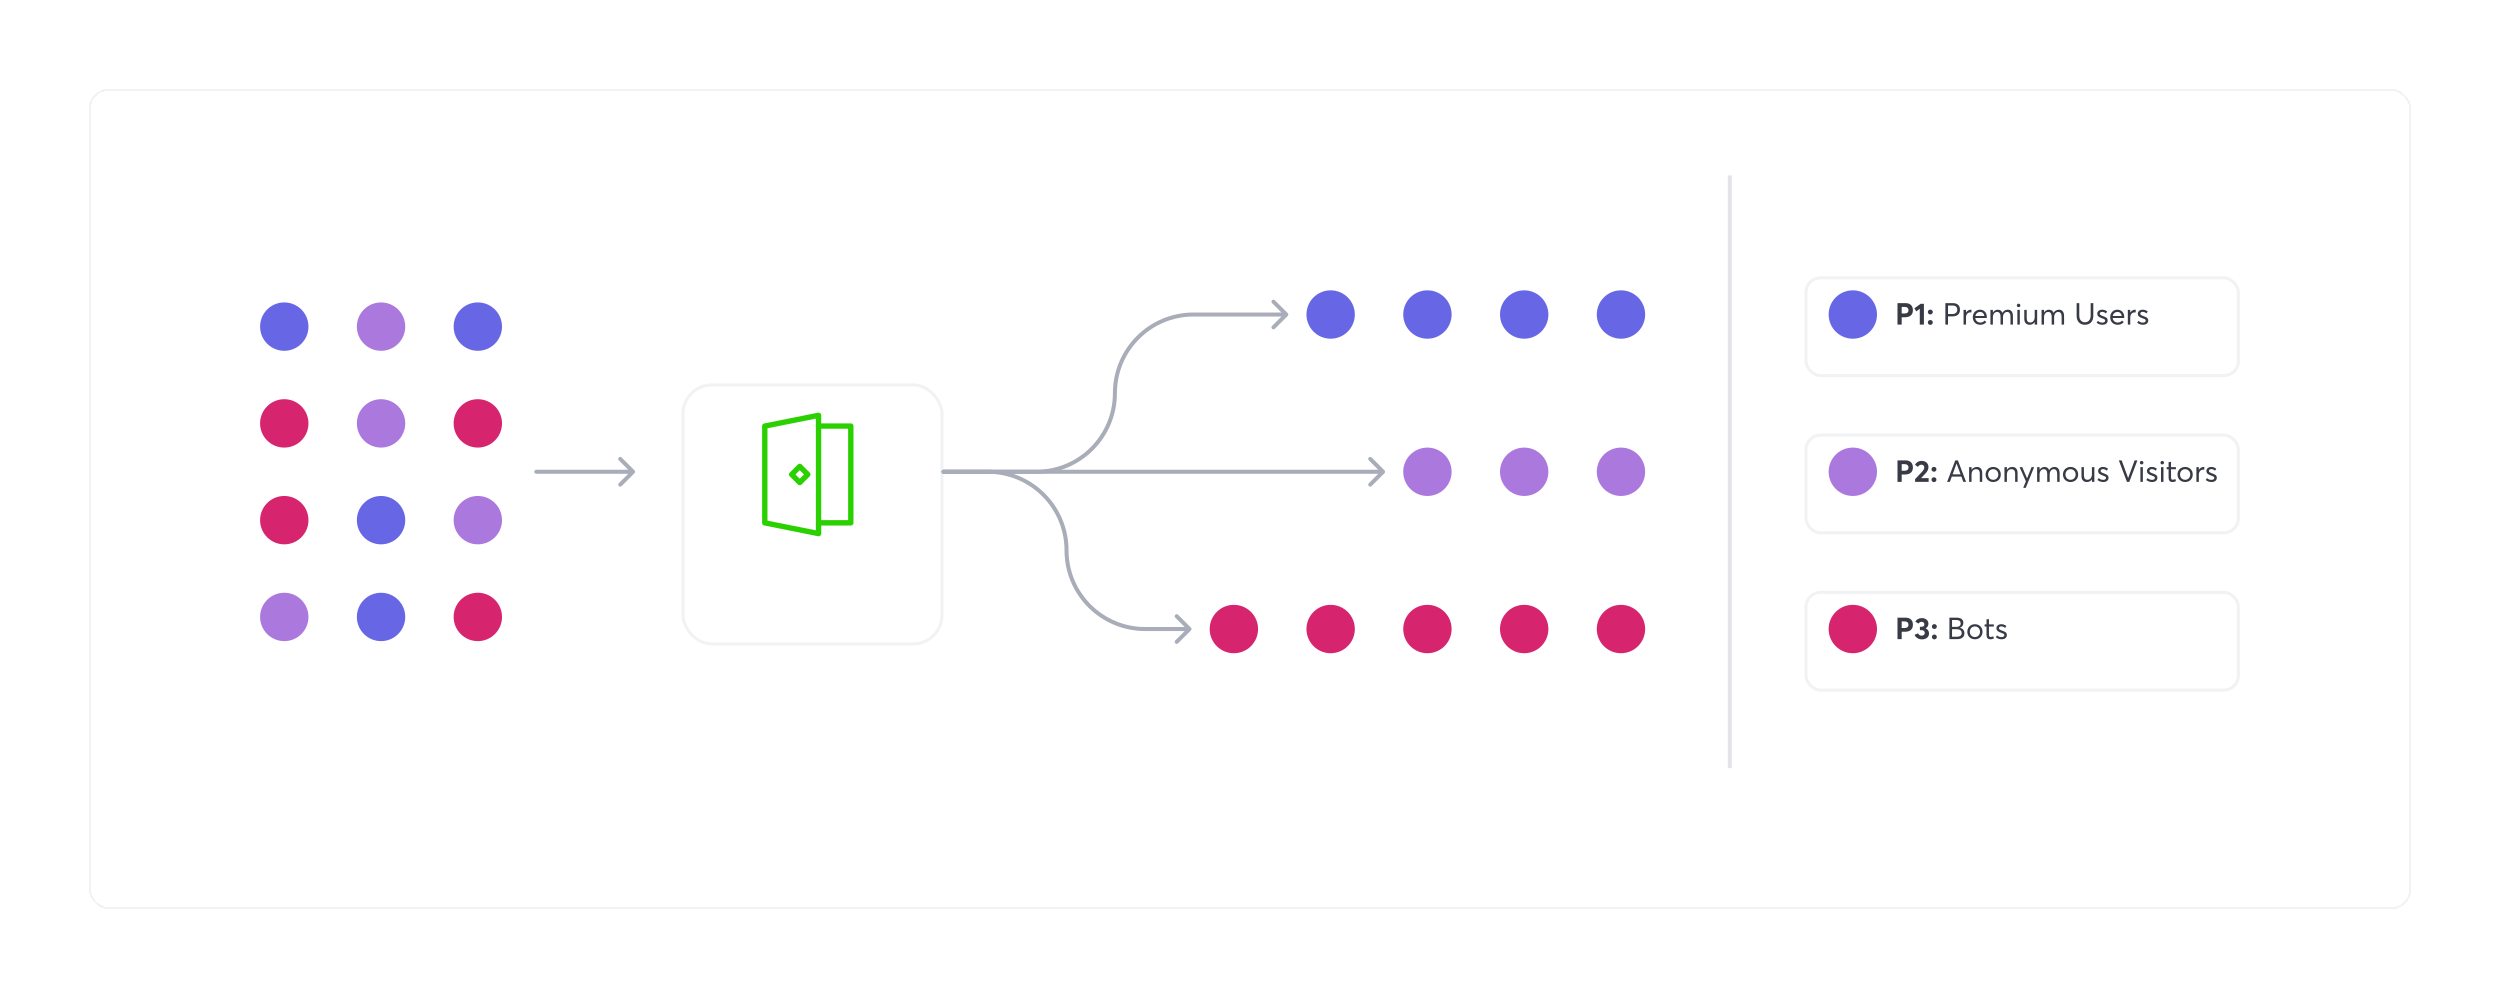 <svg width="1240" height="495" viewBox="0 0 1240 495" fill="none" xmlns="http://www.w3.org/2000/svg">
<g filter="url(#filter0_d_73_4168)">
<rect x="44" y="30" width="1152" height="407" rx="10" fill="white" fill-opacity="0.4" shape-rendering="crispEdges"/>
<rect x="44.5" y="30.5" width="1151" height="406" rx="9.5" stroke="#F1F2F4" shape-rendering="crispEdges"/>
</g>
<circle cx="141" cy="162" r="12" fill="#6767E6"/>
<circle cx="141" cy="210" r="12" fill="#D6246E"/>
<circle cx="141" cy="258" r="12" fill="#D6246E"/>
<circle cx="141" cy="306" r="12" fill="#AB78DE"/>
<circle cx="189" cy="162" r="12" fill="#AB78DE"/>
<circle cx="189" cy="210" r="12" fill="#AB78DE"/>
<circle cx="189" cy="258" r="12" fill="#6767E6"/>
<circle cx="189" cy="306" r="12" fill="#6767E6"/>
<circle cx="237" cy="162" r="12" fill="#6767E6"/>
<circle cx="660" cy="156" r="12" fill="#6767E6"/>
<circle cx="708" cy="156" r="12" fill="#6767E6"/>
<circle cx="708" cy="234" r="12" fill="#AB78DE"/>
<circle cx="756" cy="156" r="12" fill="#6767E6"/>
<circle cx="756" cy="234" r="12" fill="#AB78DE"/>
<circle cx="804" cy="156" r="12" fill="#6767E6"/>
<circle cx="804" cy="234" r="12" fill="#AB78DE"/>
<circle cx="660" cy="312" r="12" fill="#D6246E"/>
<circle cx="612" cy="312" r="12" fill="#D6246E"/>
<circle cx="708" cy="312" r="12" fill="#D6246E"/>
<circle cx="756" cy="312" r="12" fill="#D6246E"/>
<circle cx="804" cy="312" r="12" fill="#D6246E"/>
<circle cx="237" cy="210" r="12" fill="#D6246E"/>
<circle cx="237" cy="258" r="12" fill="#AB78DE"/>
<circle cx="237" cy="306" r="12" fill="#D6246E"/>
<g filter="url(#filter1_dd_73_4168)">
<rect x="338" y="169" width="130" height="130" rx="15.116" fill="white"/>
<rect x="338.756" y="169.756" width="128.488" height="128.488" rx="14.361" stroke="#F1F2F4" stroke-width="1.512"/>
</g>
<g filter="url(#filter2_d_73_4168)">
<rect x="895" y="131" width="216" height="50" rx="8" fill="white"/>
<rect x="895.756" y="131.756" width="214.488" height="48.488" rx="7.244" stroke="#F1F2F4" stroke-width="1.512"/>
</g>
<g filter="url(#filter3_d_73_4168)">
<rect x="895" y="209" width="216" height="50" rx="8" fill="white"/>
<rect x="895.756" y="209.756" width="214.488" height="48.488" rx="7.244" stroke="#F1F2F4" stroke-width="1.512"/>
</g>
<g filter="url(#filter4_d_73_4168)">
<rect x="895" y="287" width="216" height="50" rx="8" fill="white"/>
<rect x="895.756" y="287.756" width="214.488" height="48.488" rx="7.244" stroke="#F1F2F4" stroke-width="1.512"/>
</g>
<circle cx="919" cy="156" r="12" fill="#6767E6"/>
<circle cx="919" cy="234" r="12" fill="#AB78DE"/>
<circle cx="919" cy="312" r="12" fill="#D6246E"/>
<path d="M468 233C467.448 233 467 233.448 467 234C467 234.552 467.448 235 468 235V233ZM638.707 156.707C639.098 156.317 639.098 155.683 638.707 155.293L632.343 148.929C631.953 148.538 631.319 148.538 630.929 148.929C630.538 149.319 630.538 149.953 630.929 150.343L636.586 156L630.929 161.657C630.538 162.047 630.538 162.681 630.929 163.071C631.319 163.462 631.953 163.462 632.343 163.071L638.707 156.707ZM468 235H514V233H468V235ZM592 157H638V155H592V157ZM554 195C554 174.013 571.013 157 592 157V155C569.909 155 552 172.909 552 195H554ZM514 235C536.091 235 554 217.091 554 195H552C552 215.987 534.987 233 514 233V235Z" fill="#A9ADB9"/>
<path d="M468 233C467.448 233 467 233.448 467 234C467 234.552 467.448 235 468 235V233ZM590.707 312.707C591.098 312.317 591.098 311.683 590.707 311.293L584.343 304.929C583.953 304.538 583.319 304.538 582.929 304.929C582.538 305.319 582.538 305.953 582.929 306.343L588.586 312L582.929 317.657C582.538 318.047 582.538 318.681 582.929 319.071C583.319 319.462 583.953 319.462 584.343 319.071L590.707 312.707ZM468 235H490V233H468V235ZM568 313H590V311H568V313ZM528 273C528 295.091 545.909 313 568 313V311C547.013 311 530 293.987 530 273H528ZM490 235C510.987 235 528 252.013 528 273H530C530 250.909 512.091 233 490 233V235Z" fill="#A9ADB9"/>
<path d="M468 233C467.448 233 467 233.448 467 234C467 234.552 467.448 235 468 235V233ZM686.707 234.707C687.098 234.317 687.098 233.683 686.707 233.293L680.343 226.929C679.953 226.538 679.319 226.538 678.929 226.929C678.538 227.319 678.538 227.953 678.929 228.343L684.586 234L678.929 239.657C678.538 240.047 678.538 240.681 678.929 241.071C679.319 241.462 679.953 241.462 680.343 241.071L686.707 234.707ZM468 235H686V233H468V235Z" fill="#A9ADB9"/>
<path d="M266 233C265.448 233 265 233.448 265 234C265 234.552 265.448 235 266 235V233ZM314.707 234.707C315.098 234.317 315.098 233.683 314.707 233.293L308.343 226.929C307.953 226.538 307.319 226.538 306.929 226.929C306.538 227.319 306.538 227.953 306.929 228.343L312.586 234L306.929 239.657C306.538 240.047 306.538 240.681 306.929 241.071C307.319 241.462 307.953 241.462 308.343 241.071L314.707 234.707ZM266 235H314V233H266V235Z" fill="#A9ADB9"/>
<path d="M941.155 161V150.35H945.1C947.68 150.35 948.805 151.85 948.805 153.89C948.805 156.23 947.23 157.355 944.89 157.355H943.24V161H941.155ZM943.24 155.495H944.665C945.985 155.495 946.615 154.835 946.615 153.86C946.615 152.87 945.985 152.225 944.77 152.225H943.24V155.495ZM952.211 161V153.14L950.486 154.445L949.526 152.93L952.631 150.695H954.266V161H952.211ZM957.449 155.975C956.759 155.975 956.204 155.435 956.204 154.76C956.204 154.1 956.759 153.56 957.449 153.56C958.109 153.56 958.664 154.1 958.664 154.76C958.664 155.435 958.109 155.975 957.449 155.975ZM957.449 161.135C956.759 161.135 956.204 160.595 956.204 159.92C956.204 159.26 956.759 158.72 957.449 158.72C958.109 158.72 958.664 159.26 958.664 159.92C958.664 160.595 958.109 161.135 957.449 161.135ZM964.904 161V150.35H968.624C971.114 150.35 972.149 151.76 972.149 153.65C972.149 155.9 970.619 156.935 968.399 156.935H966.209V161H964.904ZM966.209 155.75H968.279C970.049 155.75 970.799 154.85 970.799 153.62C970.799 152.255 969.914 151.535 968.489 151.535H966.209V155.75ZM973.923 161V153.695H975.138V155.03H975.168C975.693 154.145 976.533 153.605 977.538 153.605C977.643 153.605 977.733 153.605 977.838 153.62V154.97C977.658 154.955 977.478 154.94 977.358 154.94C975.963 154.94 975.138 156.005 975.138 157.475V161H973.923ZM985.472 157.22C985.472 157.415 985.442 157.625 985.442 157.715H979.742C979.907 159.08 980.867 159.98 982.247 159.98C983.222 159.98 983.912 159.56 984.362 159.005L985.217 159.725C984.587 160.535 983.672 161.09 982.202 161.09C980.042 161.09 978.512 159.59 978.512 157.355C978.512 155.15 980.027 153.605 982.112 153.605C984.107 153.605 985.472 155.135 985.472 157.22ZM982.097 154.715C980.927 154.715 979.997 155.48 979.772 156.725H984.257C984.077 155.525 983.297 154.715 982.097 154.715ZM987.253 161V153.695H988.468V155.015H988.483C989.038 154.13 989.953 153.605 990.928 153.605C992.023 153.605 992.818 154.16 993.193 155.165H993.208C993.763 154.175 994.753 153.605 995.893 153.605C997.513 153.605 998.413 154.715 998.413 156.8V161H997.198V157.13C997.198 155.57 996.643 154.715 995.533 154.715C994.393 154.715 993.478 155.735 993.478 157.37V161H992.263V157.13C992.263 155.57 991.663 154.715 990.568 154.715C989.368 154.715 988.468 155.735 988.468 157.37V161H987.253ZM1001.23 152.36C1000.73 152.36 1000.34 151.97 1000.34 151.49C1000.34 151.01 1000.73 150.62 1001.23 150.62C1001.72 150.62 1002.11 151.01 1002.11 151.49C1002.11 151.97 1001.72 152.36 1001.23 152.36ZM1000.61 161V153.695H1001.83V161H1000.61ZM1006.78 161.09C1005.1 161.09 1004.04 160.13 1004.04 158.045V153.695H1005.25V157.7C1005.25 159.35 1005.88 159.98 1007.04 159.98C1008.21 159.98 1009.21 158.975 1009.21 157.235V153.695H1010.43V161H1009.21V159.74H1009.2C1008.64 160.61 1007.74 161.09 1006.78 161.09ZM1012.62 161V153.695H1013.84V155.015H1013.85C1014.41 154.13 1015.32 153.605 1016.3 153.605C1017.39 153.605 1018.19 154.16 1018.56 155.165H1018.58C1019.13 154.175 1020.12 153.605 1021.26 153.605C1022.88 153.605 1023.78 154.715 1023.78 156.8V161H1022.57V157.13C1022.57 155.57 1022.01 154.715 1020.9 154.715C1019.76 154.715 1018.85 155.735 1018.85 157.37V161H1017.63V157.13C1017.63 155.57 1017.03 154.715 1015.94 154.715C1014.74 154.715 1013.84 155.735 1013.84 157.37V161H1012.62ZM1034.14 161.09C1031.69 161.09 1030.01 159.47 1030.01 156.665V150.35H1031.32V156.575C1031.32 158.54 1032.41 159.86 1034.14 159.86C1035.79 159.86 1036.97 158.63 1036.97 156.575V150.35H1038.28V156.665C1038.28 159.395 1036.67 161.09 1034.14 161.09ZM1042.78 161.09C1041.56 161.09 1040.63 160.67 1039.93 160.055L1040.54 159.125C1041.11 159.68 1041.76 160.01 1042.78 160.01C1043.66 160.01 1044.17 159.575 1044.17 159.02C1044.17 158.375 1043.5 158.195 1042.43 157.805C1041.25 157.385 1040.24 156.905 1040.24 155.57C1040.24 154.445 1041.26 153.605 1042.64 153.605C1043.53 153.605 1044.35 153.845 1045.16 154.505L1044.53 155.465C1043.9 154.88 1043.23 154.685 1042.6 154.685C1042.03 154.685 1041.47 155.015 1041.47 155.57C1041.47 156.14 1042.06 156.425 1042.85 156.71C1044.4 157.31 1045.42 157.58 1045.4 159.005C1045.4 160.145 1044.53 161.09 1042.78 161.09ZM1053.62 157.22C1053.62 157.415 1053.59 157.625 1053.59 157.715H1047.89C1048.05 159.08 1049.01 159.98 1050.39 159.98C1051.37 159.98 1052.06 159.56 1052.51 159.005L1053.36 159.725C1052.73 160.535 1051.82 161.09 1050.35 161.09C1048.19 161.09 1046.66 159.59 1046.66 157.355C1046.66 155.15 1048.17 153.605 1050.26 153.605C1052.25 153.605 1053.62 155.135 1053.62 157.22ZM1050.24 154.715C1049.07 154.715 1048.14 155.48 1047.92 156.725H1052.4C1052.22 155.525 1051.44 154.715 1050.24 154.715ZM1055.4 161V153.695H1056.61V155.03H1056.64C1057.17 154.145 1058.01 153.605 1059.01 153.605C1059.12 153.605 1059.21 153.605 1059.31 153.62V154.97C1059.13 154.955 1058.95 154.94 1058.83 154.94C1057.44 154.94 1056.61 156.005 1056.61 157.475V161H1055.4ZM1062.89 161.09C1061.68 161.09 1060.75 160.67 1060.04 160.055L1060.66 159.125C1061.23 159.68 1061.87 160.01 1062.89 160.01C1063.78 160.01 1064.29 159.575 1064.29 159.02C1064.29 158.375 1063.61 158.195 1062.55 157.805C1061.36 157.385 1060.36 156.905 1060.36 155.57C1060.36 154.445 1061.38 153.605 1062.76 153.605C1063.64 153.605 1064.47 153.845 1065.28 154.505L1064.65 155.465C1064.02 154.88 1063.34 154.685 1062.71 154.685C1062.14 154.685 1061.59 155.015 1061.59 155.57C1061.59 156.14 1062.17 156.425 1062.97 156.71C1064.51 157.31 1065.53 157.58 1065.52 159.005C1065.52 160.145 1064.65 161.09 1062.89 161.09Z" fill="#383B46"/>
<path d="M941.155 239V228.35H945.1C947.68 228.35 948.805 229.85 948.805 231.89C948.805 234.23 947.23 235.355 944.89 235.355H943.24V239H941.155ZM943.24 233.495H944.665C945.985 233.495 946.615 232.835 946.615 231.86C946.615 230.87 945.985 230.225 944.77 230.225H943.24V233.495ZM949.901 239L949.871 237.665L953.066 234.26C953.906 233.39 954.446 232.7 954.446 231.875C954.446 231.08 953.876 230.48 953.081 230.48C952.346 230.48 951.731 230.825 951.281 231.575L949.826 230.54C950.426 229.445 951.506 228.59 953.231 228.59C954.956 228.59 956.516 229.73 956.516 231.635C956.516 232.805 956.141 233.72 954.806 235.1L952.886 237.11L952.901 237.155H956.606V239H949.901ZM959.266 233.975C958.576 233.975 958.021 233.435 958.021 232.76C958.021 232.1 958.576 231.56 959.266 231.56C959.926 231.56 960.481 232.1 960.481 232.76C960.481 233.435 959.926 233.975 959.266 233.975ZM959.266 239.135C958.576 239.135 958.021 238.595 958.021 237.92C958.021 237.26 958.576 236.72 959.266 236.72C959.926 236.72 960.481 237.26 960.481 237.92C960.481 238.595 959.926 239.135 959.266 239.135ZM965.775 239L969.81 228.35H971.115L975.165 239H973.8L972.84 236.405H968.085L967.14 239H965.775ZM968.505 235.265H972.435L970.47 229.925H970.44L968.505 235.265ZM976.677 239V231.695H977.892V233.015H977.907C978.477 232.13 979.437 231.605 980.562 231.605C982.137 231.605 983.187 232.58 983.187 234.665V239H981.972V235.01C981.972 233.3 981.237 232.715 980.172 232.715C978.792 232.715 977.892 233.705 977.892 235.355V239H976.677ZM988.635 239.09C986.37 239.09 984.855 237.455 984.855 235.355C984.855 233.255 986.37 231.605 988.635 231.605C990.795 231.605 992.4 233.135 992.4 235.355C992.4 237.575 990.795 239.09 988.635 239.09ZM988.635 237.98C990.03 237.98 991.155 236.915 991.155 235.355C991.155 233.795 990.045 232.715 988.635 232.715C987.105 232.715 986.1 233.9 986.1 235.355C986.1 236.81 987.12 237.98 988.635 237.98ZM994.211 239V231.695H995.426V233.015H995.441C996.011 232.13 996.971 231.605 998.096 231.605C999.671 231.605 1000.72 232.58 1000.72 234.665V239H999.506V235.01C999.506 233.3 998.771 232.715 997.706 232.715C996.326 232.715 995.426 233.705 995.426 235.355V239H994.211ZM1003.52 241.97L1004.83 238.715L1001.72 231.695H1003.04L1005.41 237.245H1005.44L1007.65 231.695H1008.92L1004.78 241.97H1003.52ZM1010.41 239V231.695H1011.63V233.015H1011.64C1012.2 232.13 1013.11 231.605 1014.09 231.605C1015.18 231.605 1015.98 232.16 1016.35 233.165H1016.37C1016.92 232.175 1017.91 231.605 1019.05 231.605C1020.67 231.605 1021.57 232.715 1021.57 234.8V239H1020.36V235.13C1020.36 233.57 1019.8 232.715 1018.69 232.715C1017.55 232.715 1016.64 233.735 1016.64 235.37V239H1015.42V235.13C1015.42 233.57 1014.82 232.715 1013.73 232.715C1012.53 232.715 1011.63 233.735 1011.63 235.37V239H1010.41ZM1027 239.09C1024.73 239.09 1023.22 237.455 1023.22 235.355C1023.22 233.255 1024.73 231.605 1027 231.605C1029.16 231.605 1030.76 233.135 1030.76 235.355C1030.76 237.575 1029.16 239.09 1027 239.09ZM1027 237.98C1028.39 237.98 1029.52 236.915 1029.52 235.355C1029.52 233.795 1028.41 232.715 1027 232.715C1025.47 232.715 1024.46 233.9 1024.46 235.355C1024.46 236.81 1025.48 237.98 1027 237.98ZM1035.16 239.09C1033.48 239.09 1032.41 238.13 1032.41 236.045V231.695H1033.63V235.7C1033.63 237.35 1034.26 237.98 1035.41 237.98C1036.58 237.98 1037.59 236.975 1037.59 235.235V231.695H1038.8V239H1037.59V237.74H1037.57C1037.02 238.61 1036.12 239.09 1035.16 239.09ZM1043.2 239.09C1041.99 239.09 1041.06 238.67 1040.35 238.055L1040.97 237.125C1041.54 237.68 1042.18 238.01 1043.2 238.01C1044.09 238.01 1044.6 237.575 1044.6 237.02C1044.6 236.375 1043.92 236.195 1042.86 235.805C1041.67 235.385 1040.67 234.905 1040.67 233.57C1040.67 232.445 1041.69 231.605 1043.07 231.605C1043.95 231.605 1044.78 231.845 1045.59 232.505L1044.96 233.465C1044.33 232.88 1043.65 232.685 1043.02 232.685C1042.45 232.685 1041.9 233.015 1041.9 233.57C1041.9 234.14 1042.48 234.425 1043.28 234.71C1044.82 235.31 1045.84 235.58 1045.83 237.005C1045.83 238.145 1044.96 239.09 1043.2 239.09ZM1054.96 239L1050.94 228.35H1052.35L1055.55 237.11H1055.56L1058.76 228.35H1060.15L1056.13 239H1054.96ZM1062.26 230.36C1061.76 230.36 1061.37 229.97 1061.37 229.49C1061.37 229.01 1061.76 228.62 1062.26 228.62C1062.75 228.62 1063.14 229.01 1063.14 229.49C1063.14 229.97 1062.75 230.36 1062.26 230.36ZM1061.64 239V231.695H1062.86V239H1061.64ZM1067.43 239.09C1066.22 239.09 1065.29 238.67 1064.58 238.055L1065.2 237.125C1065.77 237.68 1066.41 238.01 1067.43 238.01C1068.32 238.01 1068.83 237.575 1068.83 237.02C1068.83 236.375 1068.15 236.195 1067.09 235.805C1065.9 235.385 1064.9 234.905 1064.9 233.57C1064.9 232.445 1065.92 231.605 1067.3 231.605C1068.18 231.605 1069.01 231.845 1069.82 232.505L1069.19 233.465C1068.56 232.88 1067.88 232.685 1067.25 232.685C1066.68 232.685 1066.13 233.015 1066.13 233.57C1066.13 234.14 1066.71 234.425 1067.51 234.71C1069.05 235.31 1070.07 235.58 1070.06 237.005C1070.06 238.145 1069.19 239.09 1067.43 239.09ZM1072.48 230.36C1071.98 230.36 1071.59 229.97 1071.59 229.49C1071.59 229.01 1071.98 228.62 1072.48 228.62C1072.97 228.62 1073.36 229.01 1073.36 229.49C1073.36 229.97 1072.97 230.36 1072.48 230.36ZM1071.86 239V231.695H1073.08V239H1071.86ZM1077.51 239.09C1076.22 239.09 1075.62 238.295 1075.62 236.825V232.745H1074.67V231.695H1075.62V229.205L1076.83 229.07V231.695H1079.25V232.745H1076.83V236.645C1076.83 237.53 1077.03 237.95 1077.72 237.95C1078.15 237.95 1078.6 237.77 1078.96 237.575L1079.28 238.64C1078.87 238.88 1078.38 239.09 1077.51 239.09ZM1083.83 239.09C1081.57 239.09 1080.05 237.455 1080.05 235.355C1080.05 233.255 1081.57 231.605 1083.83 231.605C1085.99 231.605 1087.6 233.135 1087.6 235.355C1087.6 237.575 1085.99 239.09 1083.83 239.09ZM1083.83 237.98C1085.23 237.98 1086.35 236.915 1086.35 235.355C1086.35 233.795 1085.24 232.715 1083.83 232.715C1082.3 232.715 1081.3 233.9 1081.3 235.355C1081.3 236.81 1082.32 237.98 1083.83 237.98ZM1089.41 239V231.695H1090.63V233.03H1090.66C1091.18 232.145 1092.02 231.605 1093.03 231.605C1093.13 231.605 1093.22 231.605 1093.33 231.62V232.97C1093.15 232.955 1092.97 232.94 1092.85 232.94C1091.45 232.94 1090.63 234.005 1090.63 235.475V239H1089.41ZM1096.9 239.09C1095.69 239.09 1094.76 238.67 1094.05 238.055L1094.67 237.125C1095.24 237.68 1095.88 238.01 1096.9 238.01C1097.79 238.01 1098.3 237.575 1098.3 237.02C1098.3 236.375 1097.62 236.195 1096.56 235.805C1095.37 235.385 1094.37 234.905 1094.37 233.57C1094.37 232.445 1095.39 231.605 1096.77 231.605C1097.65 231.605 1098.48 231.845 1099.29 232.505L1098.66 233.465C1098.03 232.88 1097.35 232.685 1096.72 232.685C1096.15 232.685 1095.6 233.015 1095.6 233.57C1095.6 234.14 1096.18 234.425 1096.98 234.71C1098.52 235.31 1099.54 235.58 1099.53 237.005C1099.53 238.145 1098.66 239.09 1096.9 239.09Z" fill="#383B46"/>
<path d="M941.155 317V306.35H945.1C947.68 306.35 948.805 307.85 948.805 309.89C948.805 312.23 947.23 313.355 944.89 313.355H943.24V317H941.155ZM943.24 311.495H944.665C945.985 311.495 946.615 310.835 946.615 309.86C946.615 308.87 945.985 308.225 944.77 308.225H943.24V311.495ZM953.321 317.135C951.491 317.135 950.126 316.16 949.631 314.855L951.386 314.12C951.671 314.855 952.241 315.29 953.171 315.29C954.011 315.29 954.701 314.765 954.701 313.925C954.701 313.175 954.131 312.53 952.991 312.53H952.271V310.88H953.171C954.086 310.88 954.491 310.325 954.491 309.665C954.491 308.93 953.891 308.42 953.141 308.42C952.376 308.42 951.941 308.765 951.641 309.29L950.006 308.405C950.486 307.34 951.671 306.575 953.186 306.575C955.016 306.575 956.501 307.58 956.501 309.335C956.501 310.325 956.006 311.15 955.166 311.645V311.69C956.156 312.14 956.801 312.995 956.801 314.195C956.801 315.98 955.316 317.135 953.321 317.135ZM959.456 311.975C958.766 311.975 958.211 311.435 958.211 310.76C958.211 310.1 958.766 309.56 959.456 309.56C960.116 309.56 960.671 310.1 960.671 310.76C960.671 311.435 960.116 311.975 959.456 311.975ZM959.456 317.135C958.766 317.135 958.211 316.595 958.211 315.92C958.211 315.26 958.766 314.72 959.456 314.72C960.116 314.72 960.671 315.26 960.671 315.92C960.671 316.595 960.116 317.135 959.456 317.135ZM966.911 317V306.35H970.391C972.461 306.35 973.826 307.13 973.826 308.945C973.826 309.98 973.286 310.97 972.131 311.375V311.405C973.376 311.66 974.351 312.56 974.351 314.105C974.351 315.8 973.211 317 970.796 317H966.911ZM968.216 310.94H970.406C971.501 310.94 972.491 310.49 972.491 309.2C972.491 308.18 971.816 307.52 970.256 307.52L968.216 307.535V310.94ZM968.216 315.815H970.676C972.071 315.815 972.986 315.23 972.986 314C972.986 312.8 972.131 312.08 970.481 312.08H968.216V315.815ZM979.567 317.09C977.302 317.09 975.787 315.455 975.787 313.355C975.787 311.255 977.302 309.605 979.567 309.605C981.727 309.605 983.332 311.135 983.332 313.355C983.332 315.575 981.727 317.09 979.567 317.09ZM979.567 315.98C980.962 315.98 982.087 314.915 982.087 313.355C982.087 311.795 980.977 310.715 979.567 310.715C978.037 310.715 977.032 311.9 977.032 313.355C977.032 314.81 978.052 315.98 979.567 315.98ZM987.199 317.09C985.909 317.09 985.309 316.295 985.309 314.825V310.745H984.364V309.695H985.309V307.205L986.524 307.07V309.695H988.939V310.745H986.524V314.645C986.524 315.53 986.719 315.95 987.409 315.95C987.844 315.95 988.294 315.77 988.654 315.575L988.969 316.64C988.564 316.88 988.069 317.09 987.199 317.09ZM992.769 317.09C991.554 317.09 990.624 316.67 989.919 316.055L990.534 315.125C991.104 315.68 991.749 316.01 992.769 316.01C993.654 316.01 994.164 315.575 994.164 315.02C994.164 314.375 993.489 314.195 992.424 313.805C991.239 313.385 990.234 312.905 990.234 311.57C990.234 310.445 991.254 309.605 992.634 309.605C993.519 309.605 994.344 309.845 995.154 310.505L994.524 311.465C993.894 310.88 993.219 310.685 992.589 310.685C992.019 310.685 991.464 311.015 991.464 311.57C991.464 312.14 992.049 312.425 992.844 312.71C994.389 313.31 995.409 313.58 995.394 315.005C995.394 316.145 994.524 317.09 992.769 317.09Z" fill="#383B46"/>
<line x1="858" y1="381" x2="858" y2="87" stroke="#E2E4E8" stroke-width="2"/>
<path d="M396.667 231.333L392.667 235.333L396.667 239.333L400.664 235.333L396.664 231.333H396.667Z" stroke="#2AD000" stroke-width="2.667" stroke-miterlimit="10" stroke-linecap="round" stroke-linejoin="round"/>
<path d="M406 211.333H422V259.333H406" stroke="#2AD000" stroke-width="2.667" stroke-miterlimit="10" stroke-linecap="round" stroke-linejoin="round"/>
<path d="M406 264.667L379.333 259.333V211.333L406 206V264.667Z" stroke="#2AD000" stroke-width="2.667" stroke-miterlimit="10" stroke-linecap="round" stroke-linejoin="round"/>
<defs>
<filter id="filter0_d_73_4168" x="0" y="0" width="1240" height="495" filterUnits="userSpaceOnUse" color-interpolation-filters="sRGB">
<feFlood flood-opacity="0" result="BackgroundImageFix"/>
<feColorMatrix in="SourceAlpha" type="matrix" values="0 0 0 0 0 0 0 0 0 0 0 0 0 0 0 0 0 0 127 0" result="hardAlpha"/>
<feMorphology radius="10" operator="erode" in="SourceAlpha" result="effect1_dropShadow_73_4168"/>
<feOffset dy="14"/>
<feGaussianBlur stdDeviation="27"/>
<feComposite in2="hardAlpha" operator="out"/>
<feColorMatrix type="matrix" values="0 0 0 0 0 0 0 0 0 0 0 0 0 0 0 0 0 0 0.05 0"/>
<feBlend mode="normal" in2="BackgroundImageFix" result="effect1_dropShadow_73_4168"/>
<feBlend mode="normal" in="SourceGraphic" in2="effect1_dropShadow_73_4168" result="shape"/>
</filter>
<filter id="filter1_dd_73_4168" x="319.86" y="165.977" width="166.279" height="166.279" filterUnits="userSpaceOnUse" color-interpolation-filters="sRGB">
<feFlood flood-opacity="0" result="BackgroundImageFix"/>
<feColorMatrix in="SourceAlpha" type="matrix" values="0 0 0 0 0 0 0 0 0 0 0 0 0 0 0 0 0 0 127 0" result="hardAlpha"/>
<feMorphology radius="3.023" operator="erode" in="SourceAlpha" result="effect1_dropShadow_73_4168"/>
<feOffset dy="6.047"/>
<feGaussianBlur stdDeviation="4.535"/>
<feColorMatrix type="matrix" values="0 0 0 0 0.043 0 0 0 0 0.047 0 0 0 0 0.055 0 0 0 0.05 0"/>
<feBlend mode="normal" in2="BackgroundImageFix" result="effect1_dropShadow_73_4168"/>
<feColorMatrix in="SourceAlpha" type="matrix" values="0 0 0 0 0 0 0 0 0 0 0 0 0 0 0 0 0 0 127 0" result="hardAlpha"/>
<feMorphology radius="4.535" operator="erode" in="SourceAlpha" result="effect2_dropShadow_73_4168"/>
<feOffset dy="15.116"/>
<feGaussianBlur stdDeviation="11.337"/>
<feColorMatrix type="matrix" values="0 0 0 0 0.043 0 0 0 0 0.047 0 0 0 0 0.055 0 0 0 0.1 0"/>
<feBlend mode="normal" in2="effect1_dropShadow_73_4168" result="effect2_dropShadow_73_4168"/>
<feBlend mode="normal" in="SourceGraphic" in2="effect2_dropShadow_73_4168" result="shape"/>
</filter>
<filter id="filter2_d_73_4168" x="888.953" y="131" width="228.093" height="62.093" filterUnits="userSpaceOnUse" color-interpolation-filters="sRGB">
<feFlood flood-opacity="0" result="BackgroundImageFix"/>
<feColorMatrix in="SourceAlpha" type="matrix" values="0 0 0 0 0 0 0 0 0 0 0 0 0 0 0 0 0 0 127 0" result="hardAlpha"/>
<feMorphology radius="3.023" operator="erode" in="SourceAlpha" result="effect1_dropShadow_73_4168"/>
<feOffset dy="6.047"/>
<feGaussianBlur stdDeviation="4.535"/>
<feColorMatrix type="matrix" values="0 0 0 0 0.043 0 0 0 0 0.047 0 0 0 0 0.055 0 0 0 0.05 0"/>
<feBlend mode="normal" in2="BackgroundImageFix" result="effect1_dropShadow_73_4168"/>
<feBlend mode="normal" in="SourceGraphic" in2="effect1_dropShadow_73_4168" result="shape"/>
</filter>
<filter id="filter3_d_73_4168" x="888.953" y="209" width="228.093" height="62.093" filterUnits="userSpaceOnUse" color-interpolation-filters="sRGB">
<feFlood flood-opacity="0" result="BackgroundImageFix"/>
<feColorMatrix in="SourceAlpha" type="matrix" values="0 0 0 0 0 0 0 0 0 0 0 0 0 0 0 0 0 0 127 0" result="hardAlpha"/>
<feMorphology radius="3.023" operator="erode" in="SourceAlpha" result="effect1_dropShadow_73_4168"/>
<feOffset dy="6.047"/>
<feGaussianBlur stdDeviation="4.535"/>
<feColorMatrix type="matrix" values="0 0 0 0 0.043 0 0 0 0 0.047 0 0 0 0 0.055 0 0 0 0.05 0"/>
<feBlend mode="normal" in2="BackgroundImageFix" result="effect1_dropShadow_73_4168"/>
<feBlend mode="normal" in="SourceGraphic" in2="effect1_dropShadow_73_4168" result="shape"/>
</filter>
<filter id="filter4_d_73_4168" x="888.953" y="287" width="228.093" height="62.093" filterUnits="userSpaceOnUse" color-interpolation-filters="sRGB">
<feFlood flood-opacity="0" result="BackgroundImageFix"/>
<feColorMatrix in="SourceAlpha" type="matrix" values="0 0 0 0 0 0 0 0 0 0 0 0 0 0 0 0 0 0 127 0" result="hardAlpha"/>
<feMorphology radius="3.023" operator="erode" in="SourceAlpha" result="effect1_dropShadow_73_4168"/>
<feOffset dy="6.047"/>
<feGaussianBlur stdDeviation="4.535"/>
<feColorMatrix type="matrix" values="0 0 0 0 0.043 0 0 0 0 0.047 0 0 0 0 0.055 0 0 0 0.05 0"/>
<feBlend mode="normal" in2="BackgroundImageFix" result="effect1_dropShadow_73_4168"/>
<feBlend mode="normal" in="SourceGraphic" in2="effect1_dropShadow_73_4168" result="shape"/>
</filter>
</defs>
</svg>
